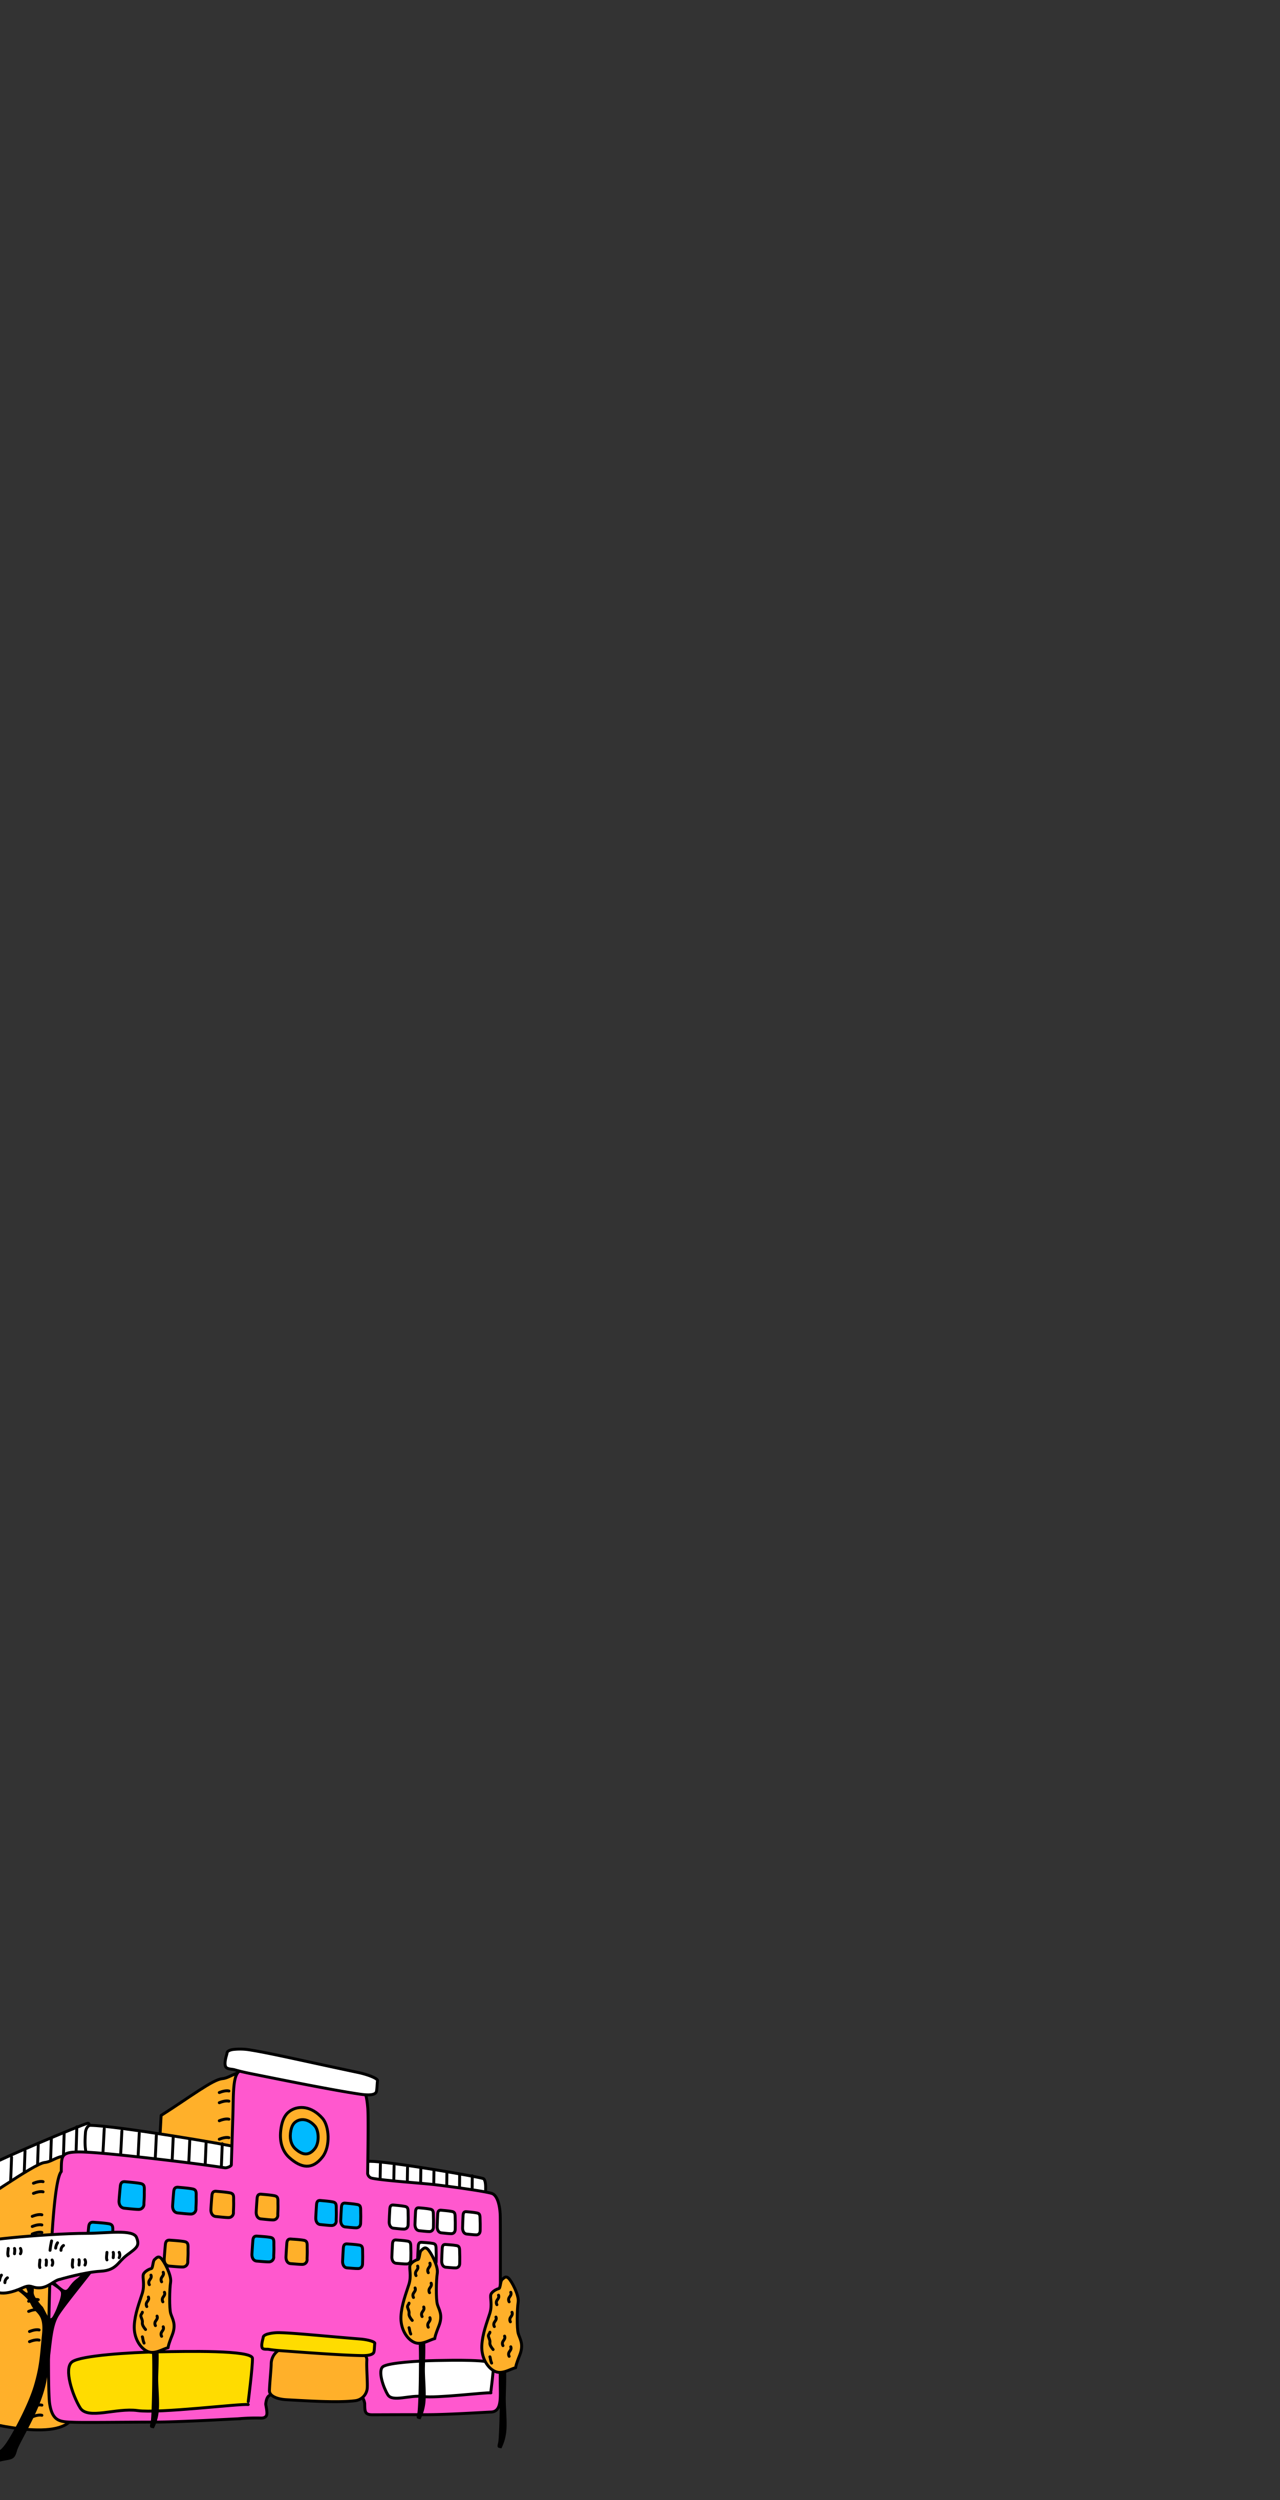 <svg id="レイヤー_1" data-name="レイヤー 1" xmlns="http://www.w3.org/2000/svg" viewBox="0 0 700 1366.773"><rect x="0" y="0" width="700" height="1366.773" fill="#333333" stroke="none"/><defs><style>.cls-1{fill:#fff;}.cls-1,.cls-2,.cls-3,.cls-4,.cls-5,.cls-6{stroke:#000;stroke-width:1.6px;}.cls-1,.cls-2,.cls-4,.cls-5,.cls-6{stroke-linecap:round;stroke-linejoin:round;}.cls-2{fill:#ffb02a;}.cls-3{fill:#ff58ce;stroke-miterlimit:10;}.cls-4{fill:#00baff;}.cls-5{fill:#ffdc00;}.cls-6{fill:none;}</style></defs><path class="cls-1" d="M48.516,1175.577c-.005-1.789,1.933-15.181-.508-14.855-2.2.294-51.828,20.845-62.671,27.478-1.261.772-2.045,3.561-2.136,5.131-.325,5.619-.67,15.115,3.18,13.746,4.885-1.737,57.004-25.459,59.153-27.394C47.673,1177.758,48.521,1177.367,48.516,1175.577Z"/><path class="cls-1" d="M6.325,1179.266c-.027.85-.592,16.23-.728,18.747"/><path class="cls-1" d="M13.681,1175.844c-.025.843-.563,16.096-.694,18.591"/><path class="cls-1" d="M20.926,1172.472c-.024.836-.535,15.963-.66,18.438"/><path class="cls-1" d="M28.063,1169.151c-.022.829-.507,15.833-.628,18.287"/><path class="cls-1" d="M35.095,1165.88c-.021.822-.481,15.704-.597,18.139"/><path class="cls-1" d="M42.023,1162.656c-.02.816-.455,15.578-.566,17.992"/><path class="cls-2" d="M88.12,1156.444c16.212-10.339,28.208-19.605,33.425-20.084s8.516-5.953,17.53-2.377,42.688,56.517,42.688,56.517-31.578,27.195-34.423,28.104-60.673,5.179-61.833,4.122S88.12,1156.444,88.12,1156.444Z"/><path class="cls-2" d="M2.342,1194.74c10.252-6.718,19.262-12.303,22.065-12.561,5.217-.479,8.516-5.953,17.53-2.377s42.688,56.517,42.688,56.517-31.578,27.195-34.423,28.104c-1.755.56,5.986,42.903-12.348,59.661-11.383,10.405-52.27-1.365-52.715-1.77-1.025-.933-5.41-89.409,2.396-115.383C-11.434,1203.502,1.312,1195.414,2.342,1194.74Z"/><path class="cls-1" d="M129.802,1188.925c-.006-1.792,2.458-13.966-.646-15.174-2.797-1.088-65.903-11.716-79.691-11.894-1.604-.021-2.6,2.276-2.716,3.79-.413,5.416-.852,14.694,4.043,15.744,6.212,1.332,72.485,10.353,75.218,9.769C128.73,1190.576,129.808,1190.718,129.802,1188.925Z"/><path class="cls-1" d="M57.011,1163.656c-.038.845-.83,16.097-1.016,18.565"/><path class="cls-1" d="M66.656,1164.892c-.036.839-.791,15.977-.971,18.426"/><path class="cls-1" d="M76.153,1166.108c-.034.833-.753,15.858-.926,18.29"/><path class="cls-1" d="M85.507,1167.307c-.032.827-.716,15.742-.882,18.155"/><path class="cls-1" d="M94.72,1168.487c-.03.821-.68,15.627-.84,18.023"/><path class="cls-1" d="M103.795,1169.65c-.029.815-.645,15.514-.798,17.892"/><path class="cls-1" d="M112.736,1170.795c-.027.809-.611,15.402-.758,17.764"/><path class="cls-1" d="M121.545,1171.924c-.025.803-.578,15.292-.72,17.637"/><path class="cls-1" d="M265.092,1204.432c-.044-1.591,1.62-12.437-.833-13.469-2.209-.929-51.44-9.475-62.069-9.438-1.234.004-1.949,2.043-2.003,3.379-.194,4.778-.321,12.959,3.468,13.823,4.813,1.098,56.402,8.284,58.523,7.733C264.291,1205.911,265.136,1206.024,265.092,1204.432Z"/><path class="cls-1" d="M208.043,1183.007c-.01.747-.276,14.21-.363,16.388"/><path class="cls-1" d="M215.511,1183.964c-.009.742-.251,14.116-.335,16.28"/><path class="cls-1" d="M222.878,1184.908c-.008.737-.228,14.024-.307,16.174"/><path class="cls-1" d="M230.147,1185.839c-.007.732-.205,13.933-.28,16.068"/><path class="cls-1" d="M237.319,1186.758c-.005.727-.182,13.842-.253,15.964"/><path class="cls-1" d="M244.397,1187.665c-.004.723-.161,13.754-.228,15.862"/><path class="cls-1" d="M251.382,1188.56c-.003.718-.139,13.666-.203,15.761"/><path class="cls-1" d="M258.276,1189.443c-.002.713-.119,13.579-.178,15.661"/><path class="cls-3" d="M273.567,1211.272c-.172-6.035-1.716-11.146-4.472-12.131-2.77-.99-17.741-3.172-30.03-4.693-8.692-1.076-28.536-2.245-35.803-3.709a3.117,3.117,0,0,1-2.21-2.459c.274-18.23.366-32.255.074-35.849-.966-11.891-3.592-12.111-7.623-13.095-4.06-.992-17.25-2.752-27.378-4.427-10.31-1.706-30.102-2.793-32.954-3.101-6.102-.66-5.403,11.297-5.801,24.153-.162,5.23-.475,15.173-.863,27.511-.022.706-2.348,1.78-3.593,1.592-7.645-1.156-17.765-2.491-26.772-3.57-16.193-1.941-45.346-5.348-54.066-5.07-8.845.283-8.424,2.326-8.578,10.731-6.803,7.732-7.865,116.296-6.381,126.606,1.485,10.321,6.041,10.134,12.92,10.412,6.806.276,28.116-.085,43.674-.083,15.173.002,42.535-1.676,46.303-1.792a109.749,109.749,0,0,1,12.642-.41c2.528.07,3.271-1.169,3.307-2.5.059-2.138-.694-4.612-.626-5.277.536-5.25,2.858-5.125,5.102-5.086,8.264.145,39.065-5.1,46.53.015a8.749,8.749,0,0,1,2.482,4.872c.059,4.399-.03,6.19,4.314,6.183,5.178-.009,16.858-.097,28.841-.05,11.722.046,32.915-1.353,35.845-1.444,6.165-.192,5.106-8.07,5.114-16.586C273.579,1287.291,273.738,1217.32,273.567,1211.272Z"/><path class="cls-4" d="M189.973,1226.692c-1.498-.169-2.091.626-2.212,2.171s-.403,6.644-.409,7.475c-.01,1.362.564,3.337,2.542,3.452.875.051,4.626.435,6.035.379,1.406-.057,2.404-1.072,2.354-2.849-.022-.772.135-2.864.04-5.388-.095-2.523.349-4.202-1.802-4.602C194.363,1226.927,190.405,1226.74,189.973,1226.692Z"/><path class="cls-2" d="M159.215,1224.027c-1.581-.177-2.212.638-2.349,2.224s-.466,6.822-.477,7.676c-.019,1.399.575,3.429,2.665,3.551.923.054,4.883.457,6.371.402a2.56,2.56,0,0,0,2.502-2.92c-.018-.793.159-2.94.074-5.532-.085-2.59.393-4.313-1.875-4.73C163.849,1224.279,159.67,1224.078,159.215,1224.027Z"/><path class="cls-4" d="M140.73,1222.426c-1.632-.182-2.287.645-2.433,2.256s-.505,6.93-.519,7.796c-.024,1.421.582,3.484,2.739,3.611.953.056,5.04.47,6.577.416a2.623,2.623,0,0,0,2.594-2.963c-.016-.806.175-2.986.096-5.619-.079-2.631.421-4.38-1.919-4.806C145.514,1222.689,141.2,1222.478,140.73,1222.426Z"/><path class="cls-2" d="M143.023,1199.519c-1.619-.212-2.268.593-2.413,2.184s-.498,6.848-.512,7.706c-.023,1.406.579,3.459,2.719,3.628.946.075,5.0.565,6.524.542a2.537,2.537,0,0,0,2.571-2.881c-.016-.798.172-2.952.093-5.56-.079-2.606.416-4.327-1.906-4.795C147.768,1199.874,143.489,1199.58,143.023,1199.519Z"/><path class="cls-4" d="M175.387,1202.962c-1.531-.202-2.139.584-2.267,2.132s-.431,6.664-.439,7.498c-.014,1.368.567,3.364,2.589,3.522.894.07,4.727.537,6.168.51a2.432,2.432,0,0,0,2.414-2.81c-.02-.776.146-2.873.056-5.41-.09-2.535.368-4.212-1.829-4.66C179.873,1203.293,175.828,1203.02,175.387,1202.962Z"/><path class="cls-4" d="M188.937,1204.404c-1.495-.198-2.086.58-2.207,2.11s-.404,6.586-.41,7.411c-.01,1.352.561,3.323,2.536,3.478.873.068,4.615.525,6.021.497,1.402-.028,2.399-1.015,2.349-2.78-.021-.767.135-2.84.041-5.348-.094-2.506.349-4.163-1.797-4.604C193.317,1204.726,189.368,1204.461,188.937,1204.404Z"/><path class="cls-2" d="M93.096,1224.643c-1.766-.199-2.481.655-2.654,2.327s-.608,7.194-.632,8.095c-.039,1.476.599,3.622,2.934,3.767,1.032.064,5.452.518,7.115.471a2.777,2.777,0,0,0,2.832-3.062c-.011-.837.215-3.099.153-5.833-.062-2.732.494-4.544-2.034-5.002C98.272,1224.947,93.604,1224.701,93.096,1224.643Z"/><path class="cls-4" d="M51.351,1214.855c-1.875-.212-2.642.665-2.837,2.386-.196,1.723-.695,7.407-.726,8.334-.051,1.52.613,3.733,3.094,3.89,1.096.07,5.791.553,7.559.51a2.91,2.91,0,0,0,3.03-3.142c-.006-.862.249-3.19.202-6.006-.048-2.813.555-4.677-2.128-5.158C56.849,1215.188,51.891,1214.916,51.351,1214.855Z"/><path class="cls-4" d="M68.633,1192.702c-1.867-.24-2.629.619-2.824,2.325-.194,1.707-.691,7.343-.722,8.263-.051,1.508.611,3.715,3.08,3.911,1.091.086,5.764.639,7.524.625a2.841,2.841,0,0,0,3.016-3.072c-.006-.855.248-3.163.2-5.959-.048-2.793.552-4.634-2.119-5.154C74.106,1193.118,69.17,1192.771,68.633,1192.702Z"/><path class="cls-4" d="M97.636,1195.731c-1.747-.226-2.455.608-2.625,2.26s-.597,7.11-.619,8.001c-.037,1.46.596,3.594,2.906,3.776,1.021.08,5.395.602,7.042.582a2.695,2.695,0,0,0,2.801-2.984c-.011-.828.211-3.064.147-5.771-.063-2.705.486-4.49-2.017-4.984C102.758,1196.116,98.139,1195.796,97.636,1195.731Z"/><path class="cls-2" d="M118.428,1197.926c-1.688-.219-2.368.602-2.527,2.227s-.55,6.992-.569,7.867c-.031,1.436.588,3.533,2.82,3.708.986.077,5.213.583,6.803.561a2.623,2.623,0,0,0,2.695-2.938c-.014-.814.193-3.013.122-5.675-.071-2.66.453-4.416-1.966-4.897C123.377,1198.294,118.914,1197.989,118.428,1197.926Z"/><path class="cls-1" d="M243.812,1227.006c-1.352-.16-1.878.594-1.971,2.061s-.297,6.306-.294,7.094c.005,1.293.541,3.167,2.325,3.278.789.049,4.174.416,5.444.363,1.267-.053,2.157-1.016,2.095-2.704-.027-.734.093-2.719-.017-5.117-.11-2.396.273-3.99-1.671-4.37C247.771,1227.229,244.201,1227.052,243.812,1227.006Z"/><path class="cls-1" d="M230.756,1225.816c-1.385-.164-1.926.6-2.026,2.083s-.321,6.381-.32,7.179c.001,1.309.546,3.206,2.374,3.32.808.05,4.276.425,5.578.373,1.298-.052,2.213-1.026,2.153-2.734-.026-.742.103-2.752-.004-5.178-.107-2.424.29-4.037-1.7-4.424C234.813,1226.046,231.155,1225.862,230.756,1225.816Z"/><path class="cls-1" d="M216.731,1224.537c-1.421-.167-1.979.605-2.085,2.107s-.347,6.463-.348,7.271c-.002,1.325.552,3.248,2.428,3.365.829.052,4.388.435,5.724.383,1.333-.051,2.274-1.037,2.217-2.766-.025-.752.113-2.786.01-5.243-.103-2.455.309-4.088-1.733-4.482C220.894,1224.775,217.14,1224.585,216.731,1224.537Z"/><path class="cls-1" d="M215.27,1205.439c-1.42-.192-1.977.566-2.084,2.058s-.349,6.418-.35,7.221c-.003,1.317.55,3.238,2.425,3.388.828.066,4.383.51,5.718.483,1.331-.027,2.272-.99,2.216-2.71-.024-.748.114-2.768.011-5.212-.102-2.442.31-4.058-1.73-4.486C219.429,1205.75,215.679,1205.494,215.27,1205.439Z"/><path class="cls-1" d="M229.281,1206.959c-1.384-.187-1.925.562-2.025,2.035s-.322,6.338-.322,7.131c.001,1.301.545,3.196,2.371,3.342.807.064,4.272.498,5.573.47,1.297-.029,2.212-.98,2.152-2.679-.026-.738.103-2.733-.003-5.147-.106-2.412.291-4.008-1.698-4.428C233.334,1207.26,229.679,1207.013,229.281,1206.959Z"/><path class="cls-1" d="M241.349,1208.268c-1.353-.183-1.88.558-1.974,2.015s-.3,6.268-.298,7.053c.004,1.286.54,3.161,2.326,3.303.789.063,4.178.488,5.449.458,1.268-.03,2.16-.972,2.098-2.652-.027-.73.095-2.704-.015-5.091-.109-2.385.275-3.965-1.67-4.378C245.312,1208.561,241.738,1208.321,241.349,1208.268Z"/><path class="cls-1" d="M255.164,1209.083c-1.318-.18-1.829.552-1.917,1.99s-.275,6.188-.271,6.962c.007,1.27.534,3.119,2.274,3.258.769.061,4.07.479,5.308.449,1.235-.03,2.101-.961,2.036-2.62-.028-.721.085-2.669-.028-5.026-.113-2.355.258-3.914-1.639-4.321C259.025,1209.37,255.544,1209.135,255.164,1209.083Z"/><path class="cls-2" d="M158.203,1179.48c-3.095-2.778-5.518-7.598-4.672-14.853.869-7.458,3.593-9.733,5.673-10.989,4.034-2.436,10.926-2.664,17.178,4.423,3.608,4.09,4.5,15.274-.013,21.084C170.723,1186.41,164.611,1185.233,158.203,1179.48Z"/><path class="cls-4" d="M161.579,1174.748c-1.809-1.624-3.226-4.442-2.732-8.684.508-4.36,2.1-5.69,3.317-6.425,2.358-1.424,6.388-1.558,10.043,2.586,2.11,2.392,2.631,8.93-.007,12.326C168.899,1178.8,165.326,1178.112,161.579,1174.748Z"/><path class="cls-2" d="M194.611,1285.077c-17.128-1.789-31.25-2.25-37.991-1.666a8.991,8.991,0,0,0-8.311,8.874c-.021,2.692-.801,9.942-.967,14.513-.109,2.996,4.05,4.798,9.581,5.08,8.886.455,27.568,1.782,37.435.509a7.533,7.533,0,0,0,6.452-6.551c.314-3.045-.466-11.269-.201-15.543C200.793,1287.31,197.546,1285.383,194.611,1285.077Z"/><path class="cls-5" d="M197.091,1278.677c-20.213-1.638-35.98-3.267-43.662-3.458a23.303,23.303,0,0,0-7.213.773c-1.387.443-2.228,1.049-2.269,1.76-.032.553-1.266,4.003-.584,5.692.45,1.115,2.489.695,3.559.876,1.823.308,4.125.563,6.69.747,10.314.74,32.402,2.457,44.255,2.668,5.757.102,6.451-1.363,6.62-1.966.303-1.075.267-3.199.478-4.697C205.111,1280.031,200.603,1278.962,197.091,1278.677Z"/><path class="cls-1" d="M196.01,1133.002c-27.05-5.696-48.375-10.645-58.838-12.284a32.709,32.709,0,0,0-9.874-.296c-1.905.328-3.062.972-3.123,1.897-.047.72-1.759,5.028-.83,7.369.614,1.546,3.416,1.359,4.883,1.787,2.498.729,5.648,1.474,9.154,2.171,14.044,2.792,43.832,8.887,59.658,11.204,7.646,1.12,8.566-.654,8.79-1.403.401-1.335.352-4.082.631-5.979C206.656,1136.15,200.678,1133.985,196.01,1133.002Z"/><path class="cls-5" d="M135.743,1314.501c-4.694-.549-48.837,4.939-60.516,3.293s-27.259,5.21-31.405-1.511-9.085-21.538-4.42-25.105,32.44-5.213,47.226-5.488,51.317-1.098,51.436,3.567-2.321,23.668-2.321,23.668"/><path class="cls-1" d="M268.478,1308.1c-2.878-.337-29.944,3.028-37.105,2.019s-16.713,3.194-19.256-.926-5.57-13.206-2.71-15.393,19.89-3.196,28.956-3.365,31.465-.673,31.538,2.187-1.423,14.512-1.423,14.512"/><path class="cls-6" d="M119.926,1143.951c3.565-1.464,5.261-.848,5.261-.848"/><path class="cls-6" d="M119.926,1149.5c3.565-1.464,5.261-.848,5.261-.848"/><path class="cls-6" d="M18.296,1193.519c3.565-1.464,5.261-.848,5.261-.848"/><path class="cls-6" d="M18.296,1199.068c3.565-1.464,5.261-.848,5.261-.848"/><path class="cls-6" d="M17.636,1211.619c3.565-1.464,5.261-.848,5.261-.848"/><path class="cls-6" d="M17.636,1217.168c3.565-1.464,5.261-.848,5.261-.848"/><path class="cls-6" d="M17.636,1221.277c3.565-1.464,5.261-.848,5.261-.848"/><path class="cls-6" d="M17.636,1226.826c3.565-1.464,5.261-.848,5.261-.848"/><path class="cls-6" d="M17.966,1232.239c3.565-1.464,5.261-.848,5.261-.848"/><path class="cls-6" d="M17.966,1237.788c3.565-1.464,5.261-.848,5.261-.848"/><path class="cls-6" d="M15.666,1258.031c3.565-1.464,5.261-.848,5.261-.848"/><path class="cls-6" d="M15.666,1263.58c3.565-1.464,5.261-.848,5.261-.848"/><path class="cls-6" d="M16.129,1274.575c3.565-1.464,5.261-.848,5.261-.848"/><path class="cls-6" d="M16.129,1280.124c3.565-1.464,5.261-.848,5.261-.848"/><path class="cls-6" d="M17.636,1315.677c3.565-1.464,5.261-.848,5.261-.848"/><path class="cls-6" d="M17.636,1321.226c3.565-1.464,5.261-.848,5.261-.848"/><path class="cls-6" d="M119.926,1159.365c3.565-1.464,5.261-.848,5.261-.848"/><path class="cls-6" d="M119.926,1169.464c3.565-1.464,5.261-.848,5.261-.848"/><path d="M84.117,1327.549c-1.205-.452-2.711.151-1.807-2.861s1.23-34.484.766-39.303.891-8.885,2.547-6.626,1.054,14.757.903,20.329.913,14.155.231,19.576A26.295,26.295,0,0,1,84.117,1327.549Z"/><path class="cls-2" d="M91.948,1283.427c-2.861.602-7.379,3.915-11.445,1.958s-7.379-7.529-7.077-14.005,2.861-12.8,4.367-17.619,0-8.734.602-10.39,3.294-3.012,4.282-3.162.873-4.216,1.834-4.969,1.865-2.259,3.521-.753,5.873,9.336,5.27,13.101-.787,14.306.059,17.167,3.199,5.796.789,11.819S91.948,1283.427,91.948,1283.427Z"/><path class="cls-6" d="M78.794,1280.91c-.81-1.891-.608-2.769-.946-3.444"/><path class="cls-6" d="M79.605,1273.481c-.81-.946-1.958-2.499-1.756-3.782s-.608-2.499-.81-3.444.946-1.823.81-2.229"/><path class="cls-6" d="M88.385,1277.196a2.288,2.288,0,0,1,0-2.296c.608-1.013,1.351-1.621.878-2.904"/><path class="cls-6" d="M85.003,1271.354a2.288,2.288,0,0,1,0-2.296c.608-1.013,1.351-1.621.878-2.904"/><path class="cls-6" d="M80.279,1260.936a2.288,2.288,0,0,1,0-2.296c.608-1.013,1.351-1.621.878-2.904"/><path class="cls-6" d="M81.681,1248.969a2.288,2.288,0,0,1,0-2.296c.608-1.013,1.351-1.621.878-2.904"/><path class="cls-6" d="M89.059,1258.336a2.288,2.288,0,0,1,0-2.296c.608-1.013,1.351-1.621.878-2.904"/><path class="cls-6" d="M88.385,1247.396a2.288,2.288,0,0,1,0-2.296c.608-1.013,1.351-1.621.878-2.904"/><path d="M229.958,1322.578c-1.205-.452-2.711.151-1.807-2.861s1.23-34.484.766-39.303.891-8.885,2.547-6.626,1.054,14.757.904,20.329.913,14.155.231,19.576A26.3,26.3,0,0,1,229.958,1322.578Z"/><path class="cls-2" d="M237.788,1278.456c-2.861.602-7.379,3.915-11.445,1.958s-7.379-7.529-7.078-14.005,2.861-12.8,4.367-17.619,0-8.734.602-10.39,3.294-3.012,4.282-3.162.873-4.216,1.834-4.969,1.865-2.259,3.521-.753,5.873,9.336,5.271,13.101-.787,14.306.058,17.167,3.199,5.796.789,11.819S237.788,1278.456,237.788,1278.456Z"/><path class="cls-6" d="M224.635,1275.939c-.81-1.891-.608-2.769-.946-3.444"/><path class="cls-6" d="M225.446,1268.51c-.81-.946-1.958-2.499-1.756-3.782s-.608-2.499-.81-3.444.946-1.823.81-2.229"/><path class="cls-6" d="M234.225,1272.225a2.288,2.288,0,0,1,0-2.296c.608-1.013,1.351-1.621.878-2.904"/><path class="cls-6" d="M230.844,1266.383a2.288,2.288,0,0,1,0-2.296c.608-1.013,1.351-1.621.878-2.904"/><path class="cls-6" d="M226.12,1255.965a2.288,2.288,0,0,1,0-2.296c.608-1.013,1.351-1.621.878-2.904"/><path class="cls-6" d="M227.522,1243.998a2.288,2.288,0,0,1,0-2.296c.608-1.013,1.351-1.621.878-2.904"/><path class="cls-6" d="M234.9,1253.365a2.287,2.287,0,0,1,0-2.296c.608-1.013,1.351-1.621.878-2.904"/><path class="cls-6" d="M234.225,1242.425a2.288,2.288,0,0,1,0-2.296c.608-1.013,1.351-1.621.878-2.904"/><path d="M-7.829,1242.346c15.754,7.877,22.433,12.501,24.83,17.638s7.192,4.452,5.994,16.097-1.199,17.073-4.452,28.058-11.987,26.911-15.24,31.534-3.989,3.626-5.016,5.339-3.832,5.957,1.99,4.587,7.573-.488,8.943-5.625,13.091-22.109,16.173-38.377,2.397-28.426,6.678-35.447,23.631-29.796,23.46-31.337-3.254-5.137-4.281-3.596-4.11,10.788-9.076,14.384-4.795,7.535-7.535,5.822-9.246-8.391-10.788-9.59-7.878-.685-4.967,1.37,13.871,7.798,14.384,9.892-1.37,6.376-2.226,8.773a33.33,33.33,0,0,1-1.752,3.722c-.854,1.655-1.877,3.103-3.746-.448-3.425-6.507-.939-2.077-4.706-7.043s-1.825-4.706-2.511-7.54c-3.038-6.954-.299-9.069-4.409-8.041s-5.651-3.254-1.712,4.11,3.082,7.113,1.884,6.468c-.921-.496-5.815-5.231-11.958-8.487-1.849-.98,1.917-3.052-1.57-3.289C-14.507,1240.291-7.829,1242.346-7.829,1242.346Z"/><path class="cls-1" d="M32.694,1246.076c-3.082.514-6.165,4.452-10.96,4.623s-4.452-2.226-9.418,0-13.357,5.155-17.296.009-5.822-1.036-6.165-9.598-2.74-9.418,0-12.843,5.651-3.768,17.467-4.966,30.31-2.397,41.098-2.397,25.344-2.397,27.228,2.226.171,5.651-5.137,9.59-5.651,8.391-14.556,8.905S32.694,1246.076,32.694,1246.076Z"/><path class="cls-6" d="M4.501,1229.16c0,.856-.514,3.254,0,4.11"/><path class="cls-6" d="M7.926,1229.16s.343.171,0,2.911"/><path class="cls-6" d="M11.179,1229.16a3.092,3.092,0,0,1,0,2.911"/><path class="cls-6" d="M39.777,1235.325c0,.856-.514,3.254,0,4.11"/><path class="cls-6" d="M43.202,1235.325s.343.171,0,2.911"/><path class="cls-6" d="M46.455,1235.325a3.092,3.092,0,0,1,0,2.911"/><path class="cls-6" d="M21.821,1235.471c0,.856-.514,3.253,0,4.11"/><path class="cls-6" d="M25.245,1235.471s.342.171,0,2.911"/><path class="cls-6" d="M28.499,1235.471a3.092,3.092,0,0,1,0,2.911"/><path class="cls-6" d="M28.22,1225.05a48.613,48.613,0,0,0-.856,5.137"/><path class="cls-6" d="M31.473,1226.078a6.385,6.385,0,0,0-1.027,2.911"/><path class="cls-6" d="M34.727,1227.533a3.133,3.133,0,0,0-1.37,2.654"/><path class="cls-6" d="M58.488,1231.312c0,.856-.514,3.253,0,4.11"/><path class="cls-6" d="M61.912,1231.312s.343.171,0,2.911"/><path class="cls-6" d="M65.166,1231.312a3.091,3.091,0,0,1,0,2.911"/><path class="cls-6" d="M.8,1243.75a6.384,6.384,0,0,0-1.028,2.911"/><path class="cls-6" d="M4.054,1245.205a3.133,3.133,0,0,0-1.37,2.654"/><path d="M274.181,1338.485c-1.205-.452-2.711.151-1.807-2.861s1.23-34.484.766-39.303.891-8.885,2.547-6.626,1.054,14.757.904,20.329.913,14.155.231,19.576A26.299,26.299,0,0,1,274.181,1338.485Z"/><path class="cls-2" d="M282.012,1294.363c-2.861.602-7.379,3.915-11.445,1.958s-7.379-7.529-7.078-14.005,2.861-12.8,4.367-17.619,0-8.734.602-10.39,3.294-3.012,4.282-3.162.873-4.216,1.834-4.969,1.865-2.259,3.521-.753,5.873,9.336,5.271,13.101-.787,14.306.058,17.167,3.199,5.796.789,11.819S282.012,1294.363,282.012,1294.363Z"/><path class="cls-6" d="M268.858,1291.846c-.81-1.891-.608-2.769-.946-3.444"/><path class="cls-6" d="M269.669,1284.417c-.81-.946-1.958-2.499-1.756-3.782s-.608-2.499-.81-3.444.946-1.823.81-2.229"/><path class="cls-6" d="M278.449,1288.131a2.288,2.288,0,0,1,0-2.296c.608-1.013,1.351-1.621.878-2.904"/><path class="cls-6" d="M275.067,1282.289a2.288,2.288,0,0,1,0-2.296c.608-1.013,1.351-1.621.878-2.904"/><path class="cls-6" d="M270.344,1271.871a2.288,2.288,0,0,1,0-2.296c.608-1.013,1.351-1.621.878-2.904"/><path class="cls-6" d="M271.745,1259.905a2.288,2.288,0,0,1,0-2.296c.608-1.013,1.351-1.621.878-2.904"/><path class="cls-6" d="M279.123,1269.271a2.288,2.288,0,0,1,0-2.296c.608-1.013,1.351-1.621.878-2.904"/><path class="cls-6" d="M278.449,1258.331a2.288,2.288,0,0,1,0-2.296c.608-1.013,1.351-1.621.878-2.904"/></svg>